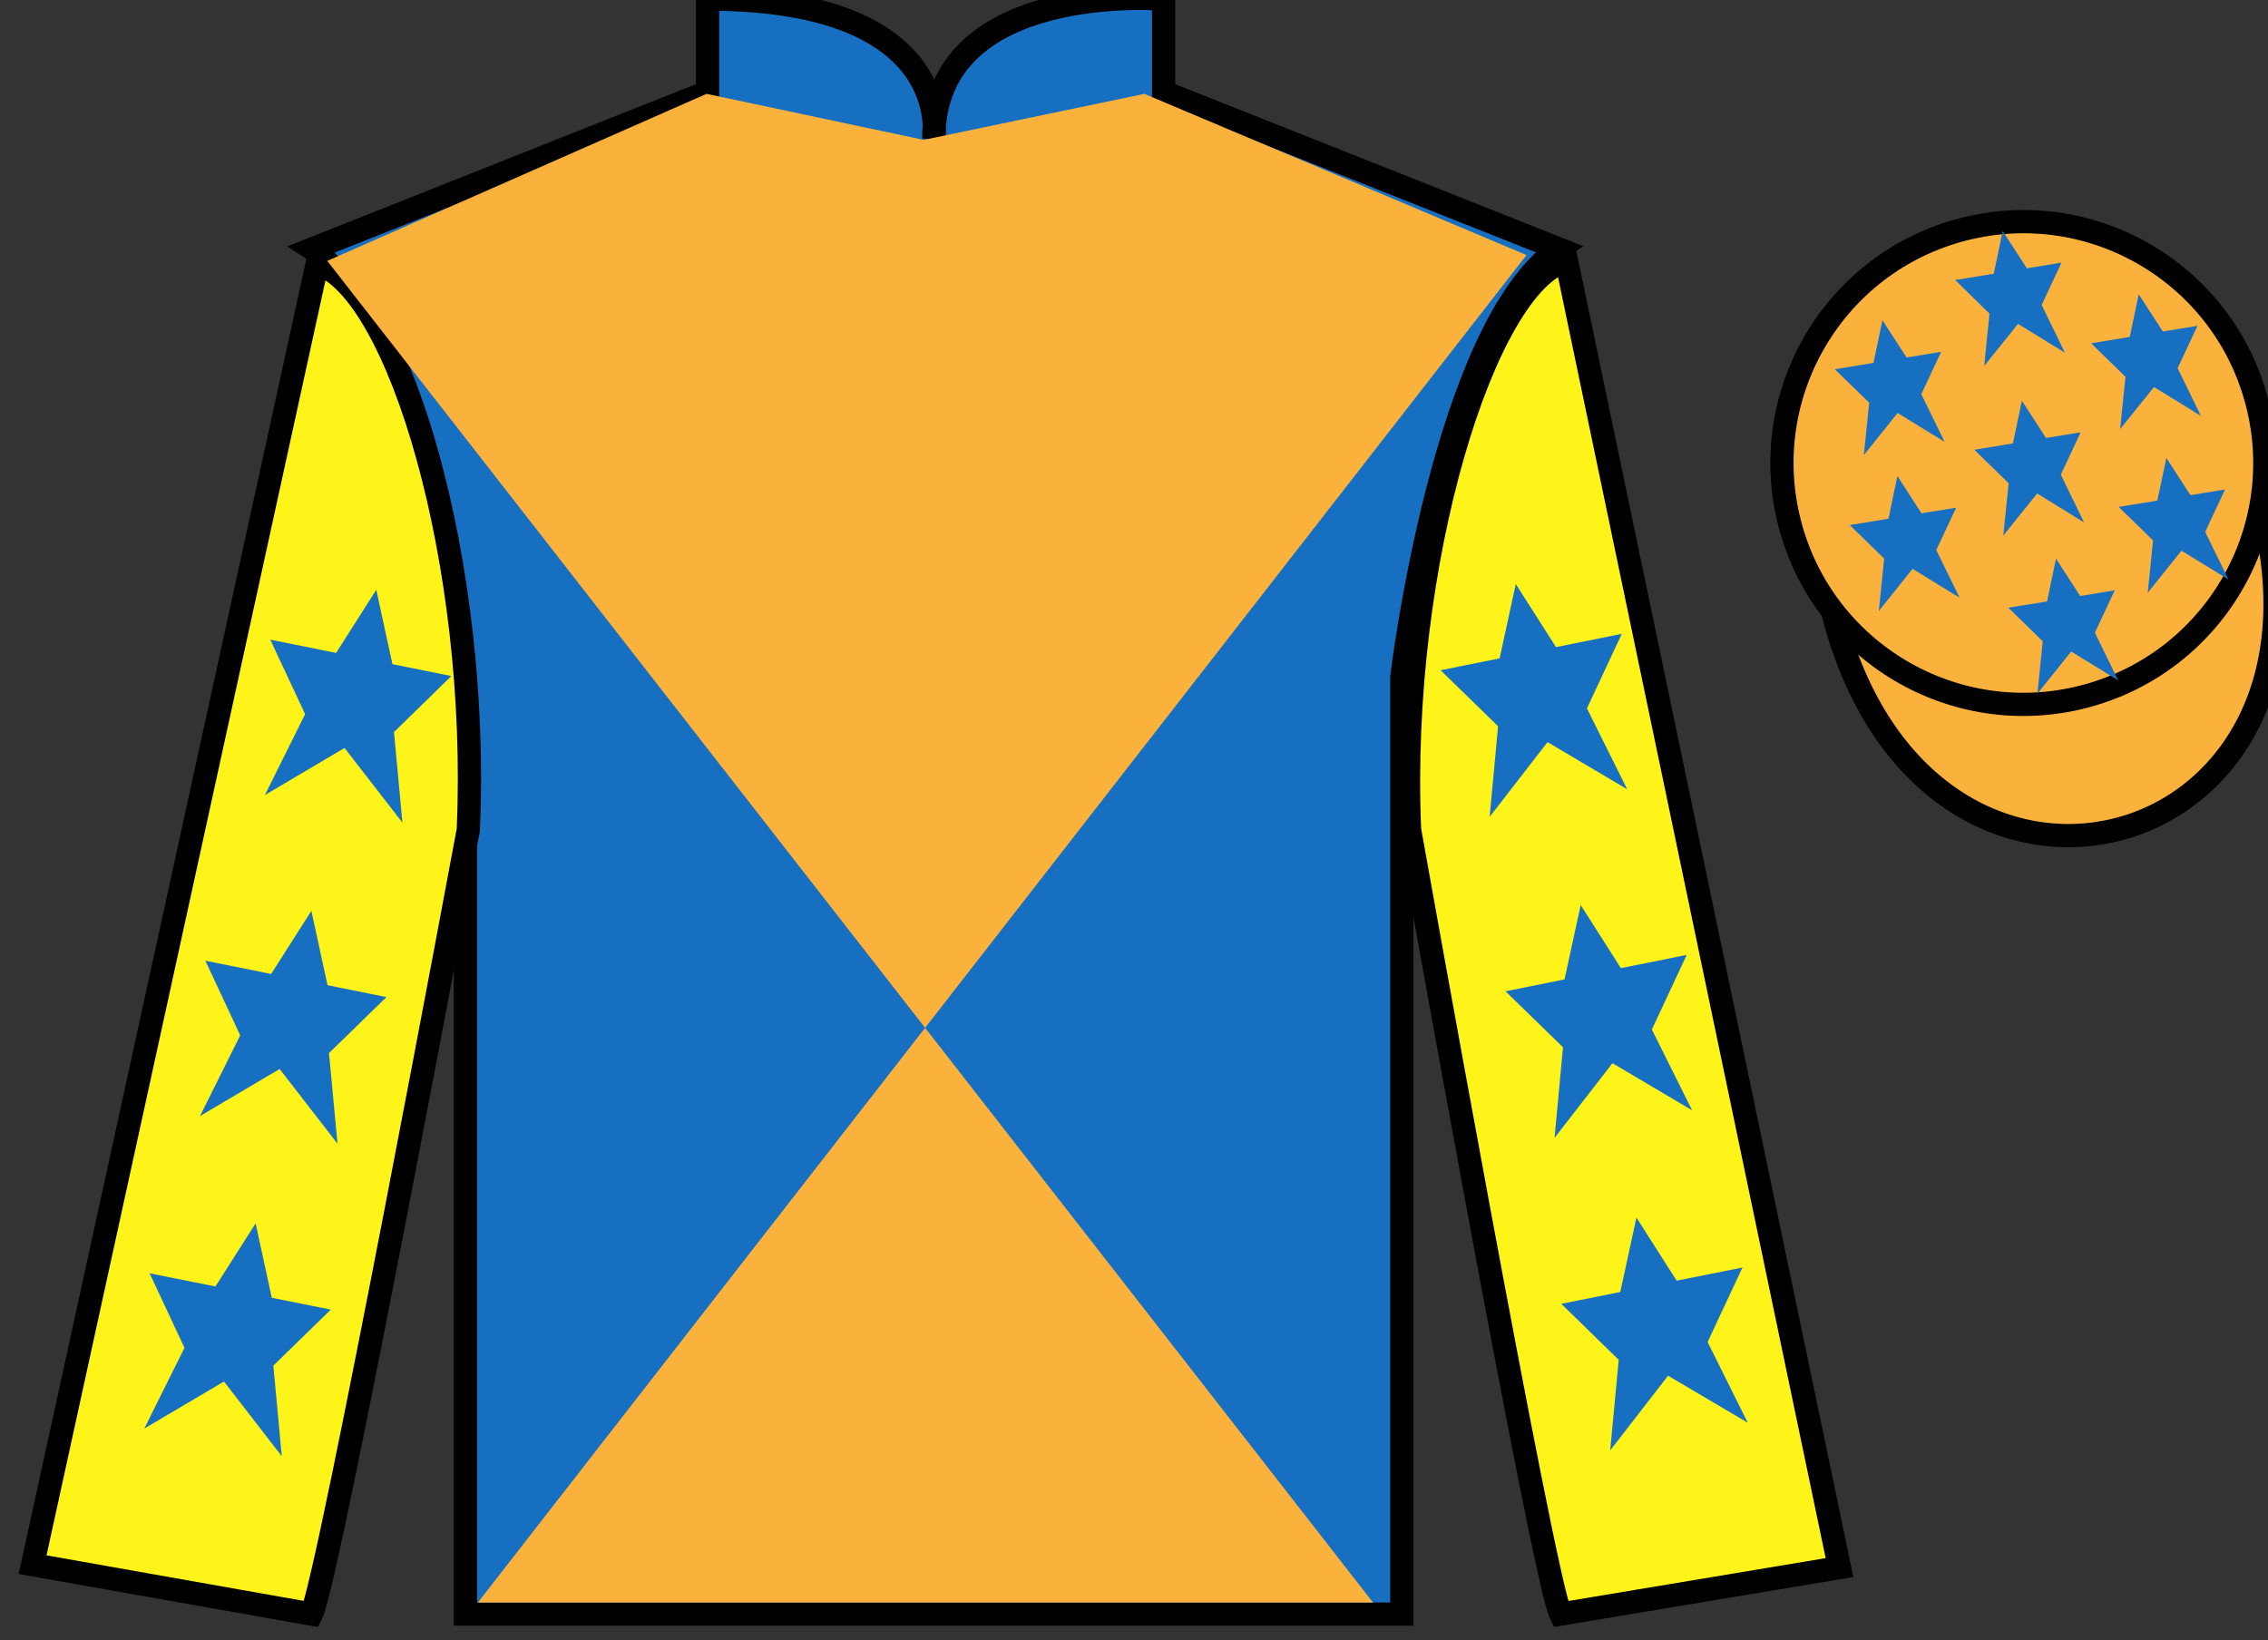 <?xml version="1.0" encoding="UTF-8"?>
<svg xmlns="http://www.w3.org/2000/svg" xmlns:xlink="http://www.w3.org/1999/xlink" width="97.59pt" height="70.58pt" viewBox="0 0 97.59 70.58" version="1.1">
<rect x="0" y="0" width="97.59" height="70.58" fill="#333333" stroke="none"/>
<g id="surface0">
<path style=" stroke:none;fill-rule:nonzero;fill:rgb(9.02%,43.529%,75.491%);fill-opacity:1;" d="M 13.445 10.711 C 13.445 10.711 18.527 13.961 20.027 29.293 C 20.027 29.293 20.027 44.293 20.027 69.461 L 60.32 69.461 L 60.32 29.129 C 60.32 29.129 62.113 14.129 67.07 10.711 L 50.07 3.961 L 50.07 -0.039 C 50.07 -0.039 40.18 -0.871 40.18 5.961 C 40.18 5.961 41.195 -0.039 30.445 -0.039 L 30.445 3.961 L 13.445 10.711 "/>
<path style="fill:none;stroke-width:10;stroke-linecap:butt;stroke-linejoin:miter;stroke:rgb(0%,0%,0%);stroke-opacity:1;stroke-miterlimit:4;" d="M 134.453 598.691 C 134.453 598.691 185.273 566.191 200.273 412.87 C 200.273 412.87 200.273 262.87 200.273 11.191 L 603.203 11.191 L 603.203 414.511 C 603.203 414.511 621.133 564.511 670.703 598.691 L 500.703 666.191 L 500.703 706.191 C 500.703 706.191 401.797 714.511 401.797 646.191 C 401.797 646.191 411.953 706.191 304.453 706.191 L 304.453 666.191 L 134.453 598.691 Z M 134.453 598.691 " transform="matrix(0.1,0,0,-0.1,0,70.58)"/>
<path style=" stroke:none;fill-rule:nonzero;fill:rgb(100%,95.41%,10.001%);fill-opacity:1;" d="M 13.402 69.461 C 14.152 67.961 20.152 35.711 20.152 35.711 C 20.652 24.211 17.152 12.461 13.652 11.336 L 1.402 67.336 L 13.402 69.461 "/>
<path style="fill:none;stroke-width:10;stroke-linecap:butt;stroke-linejoin:miter;stroke:rgb(0%,0%,0%);stroke-opacity:1;stroke-miterlimit:4;" d="M 134.023 11.191 C 141.523 26.191 201.523 348.691 201.523 348.691 C 206.523 463.691 171.523 581.191 136.523 592.441 L 14.023 32.441 L 134.023 11.191 Z M 134.023 11.191 " transform="matrix(0.1,0,0,-0.1,0,70.58)"/>
<path style=" stroke:none;fill-rule:nonzero;fill:rgb(100%,95.41%,10.001%);fill-opacity:1;" d="M 79.152 67.461 L 67.402 11.211 C 63.902 12.211 60.152 24.211 60.652 35.711 C 60.652 35.711 66.402 67.961 67.152 69.461 L 79.152 67.461 "/>
<path style="fill:none;stroke-width:10;stroke-linecap:butt;stroke-linejoin:miter;stroke:rgb(0%,0%,0%);stroke-opacity:1;stroke-miterlimit:4;" d="M 791.523 31.191 L 674.023 593.691 C 639.023 583.691 601.523 463.691 606.523 348.691 C 606.523 348.691 664.023 26.191 671.523 11.191 L 791.523 31.191 Z M 791.523 31.191 " transform="matrix(0.1,0,0,-0.1,0,70.58)"/>
<path style=" stroke:none;fill-rule:nonzero;fill:rgb(97.855%,69.792%,23.972%);fill-opacity:1;" d="M 65.684 10.977 L 20.562 68.965 L 59.082 68.965 L 14.082 11.227 L 30.402 4.039 L 39.746 6.02 L 49.242 4.039 L 65.684 10.977 "/>
<path style="fill-rule:nonzero;fill:rgb(97.855%,69.792%,23.972%);fill-opacity:1;stroke-width:10;stroke-linecap:butt;stroke-linejoin:miter;stroke:rgb(0%,0%,0%);stroke-opacity:1;stroke-miterlimit:4;" d="M 788.711 442.089 C 828.438 286.464 1012.383 334.042 973.594 486.034 " transform="matrix(0.1,0,0,-0.1,0,70.58)"/>
<path style=" stroke:none;fill-rule:nonzero;fill:rgb(97.855%,69.792%,23.972%);fill-opacity:1;" d="M 89.633 29.988 C 95.191 28.57 98.547 22.914 97.129 17.359 C 95.711 11.801 90.055 8.445 84.496 9.863 C 78.938 11.281 75.582 16.938 77 22.492 C 78.418 28.051 84.074 31.406 89.633 29.988 "/>
<path style="fill:none;stroke-width:10;stroke-linecap:butt;stroke-linejoin:miter;stroke:rgb(0%,0%,0%);stroke-opacity:1;stroke-miterlimit:4;" d="M 896.328 405.917 C 951.914 420.097 985.469 476.659 971.289 532.206 C 957.109 587.792 900.547 621.347 844.961 607.167 C 789.375 592.987 755.82 536.425 770 480.878 C 784.18 425.292 840.742 391.738 896.328 405.917 Z M 896.328 405.917 " transform="matrix(0.1,0,0,-0.1,0,70.58)"/>
<path style=" stroke:none;fill-rule:nonzero;fill:rgb(9.02%,43.529%,75.491%);fill-opacity:1;" d="M 13.398 39.199 L 11.668 41.914 L 8.836 41.344 L 10.336 44.555 L 8.605 48.031 L 12.031 46.004 L 14.523 49.219 L 14.156 45.32 L 16.629 42.91 L 14.094 42.398 L 13.398 39.199 "/>
<path style=" stroke:none;fill-rule:nonzero;fill:rgb(9.02%,43.529%,75.491%);fill-opacity:1;" d="M 11 52.648 L 9.27 55.363 L 6.438 54.797 L 7.938 58.004 L 6.207 61.48 L 9.637 59.453 L 12.125 62.668 L 11.762 58.77 L 14.234 56.359 L 11.695 55.852 L 11 52.648 "/>
<path style=" stroke:none;fill-rule:nonzero;fill:rgb(9.02%,43.529%,75.491%);fill-opacity:1;" d="M 16.191 25.383 L 14.461 28.098 L 11.629 27.527 L 13.129 30.734 L 11.398 34.215 L 14.824 32.188 L 17.316 35.402 L 16.953 31.504 L 19.422 29.094 L 16.887 28.582 L 16.191 25.383 "/>
<path style=" stroke:none;fill-rule:nonzero;fill:rgb(9.02%,43.529%,75.491%);fill-opacity:1;" d="M 68.016 38.949 L 69.746 41.664 L 72.578 41.094 L 71.078 44.305 L 72.809 47.781 L 69.383 45.754 L 66.891 48.969 L 67.254 45.07 L 64.781 42.66 L 67.32 42.148 L 68.016 38.949 "/>
<path style=" stroke:none;fill-rule:nonzero;fill:rgb(9.02%,43.529%,75.491%);fill-opacity:1;" d="M 70.414 52.398 L 72.145 55.113 L 74.977 54.547 L 73.477 57.754 L 75.207 61.23 L 71.777 59.203 L 69.285 62.418 L 69.652 58.52 L 67.18 56.109 L 69.719 55.602 L 70.414 52.398 "/>
<path style=" stroke:none;fill-rule:nonzero;fill:rgb(9.02%,43.529%,75.491%);fill-opacity:1;" d="M 65.223 25.133 L 66.953 27.848 L 69.785 27.277 L 68.285 30.484 L 70.016 33.965 L 66.59 31.938 L 64.098 35.152 L 64.461 31.254 L 61.988 28.844 L 64.527 28.332 L 65.223 25.133 "/>
<path style=" stroke:none;fill-rule:nonzero;fill:rgb(9.02%,43.529%,75.491%);fill-opacity:1;" d="M 88.469 24.043 L 88.082 25.883 L 86.418 26.152 L 87.898 27.598 L 87.668 29.852 L 89.121 28.039 L 91.145 29.281 L 90.141 27.227 L 90.996 25.402 L 89.508 25.648 L 88.469 24.043 "/>
<path style=" stroke:none;fill-rule:nonzero;fill:rgb(9.02%,43.529%,75.491%);fill-opacity:1;" d="M 92.027 12.664 L 91.641 14.5 L 89.98 14.773 L 91.457 16.215 L 91.227 18.469 L 92.684 16.656 L 94.703 17.898 L 93.703 15.848 L 94.555 14.023 L 93.066 14.266 L 92.027 12.664 "/>
<path style=" stroke:none;fill-rule:nonzero;fill:rgb(9.02%,43.529%,75.491%);fill-opacity:1;" d="M 93.215 19.707 L 92.828 21.543 L 91.164 21.816 L 92.645 23.258 L 92.414 25.512 L 93.867 23.699 L 95.891 24.941 L 94.887 22.891 L 95.742 21.066 L 94.254 21.309 L 93.215 19.707 "/>
<path style=" stroke:none;fill-rule:nonzero;fill:rgb(9.02%,43.529%,75.491%);fill-opacity:1;" d="M 81 13.781 L 80.613 15.617 L 78.949 15.891 L 80.43 17.332 L 80.199 19.586 L 81.652 17.773 L 83.676 19.016 L 82.672 16.965 L 83.527 15.141 L 82.039 15.383 L 81 13.781 "/>
<path style=" stroke:none;fill-rule:nonzero;fill:rgb(9.02%,43.529%,75.491%);fill-opacity:1;" d="M 87 17.246 L 86.613 19.082 L 84.953 19.355 L 86.43 20.797 L 86.199 23.051 L 87.656 21.238 L 89.676 22.484 L 88.676 20.43 L 89.527 18.605 L 88.039 18.848 L 87 17.246 "/>
<path style=" stroke:none;fill-rule:nonzero;fill:rgb(9.02%,43.529%,75.491%);fill-opacity:1;" d="M 81.645 20.488 L 81.258 22.324 L 79.594 22.598 L 81.074 24.039 L 80.844 26.293 L 82.297 24.48 L 84.32 25.723 L 83.316 23.672 L 84.172 21.848 L 82.68 22.09 L 81.645 20.488 "/>
<path style=" stroke:none;fill-rule:nonzero;fill:rgb(9.02%,43.529%,75.491%);fill-opacity:1;" d="M 86.176 9.945 L 85.789 11.781 L 84.129 12.051 L 85.605 13.496 L 85.379 15.75 L 86.832 13.938 L 88.852 15.18 L 87.852 13.125 L 88.703 11.301 L 87.215 11.547 L 86.176 9.945 "/>
</g>
</svg>
